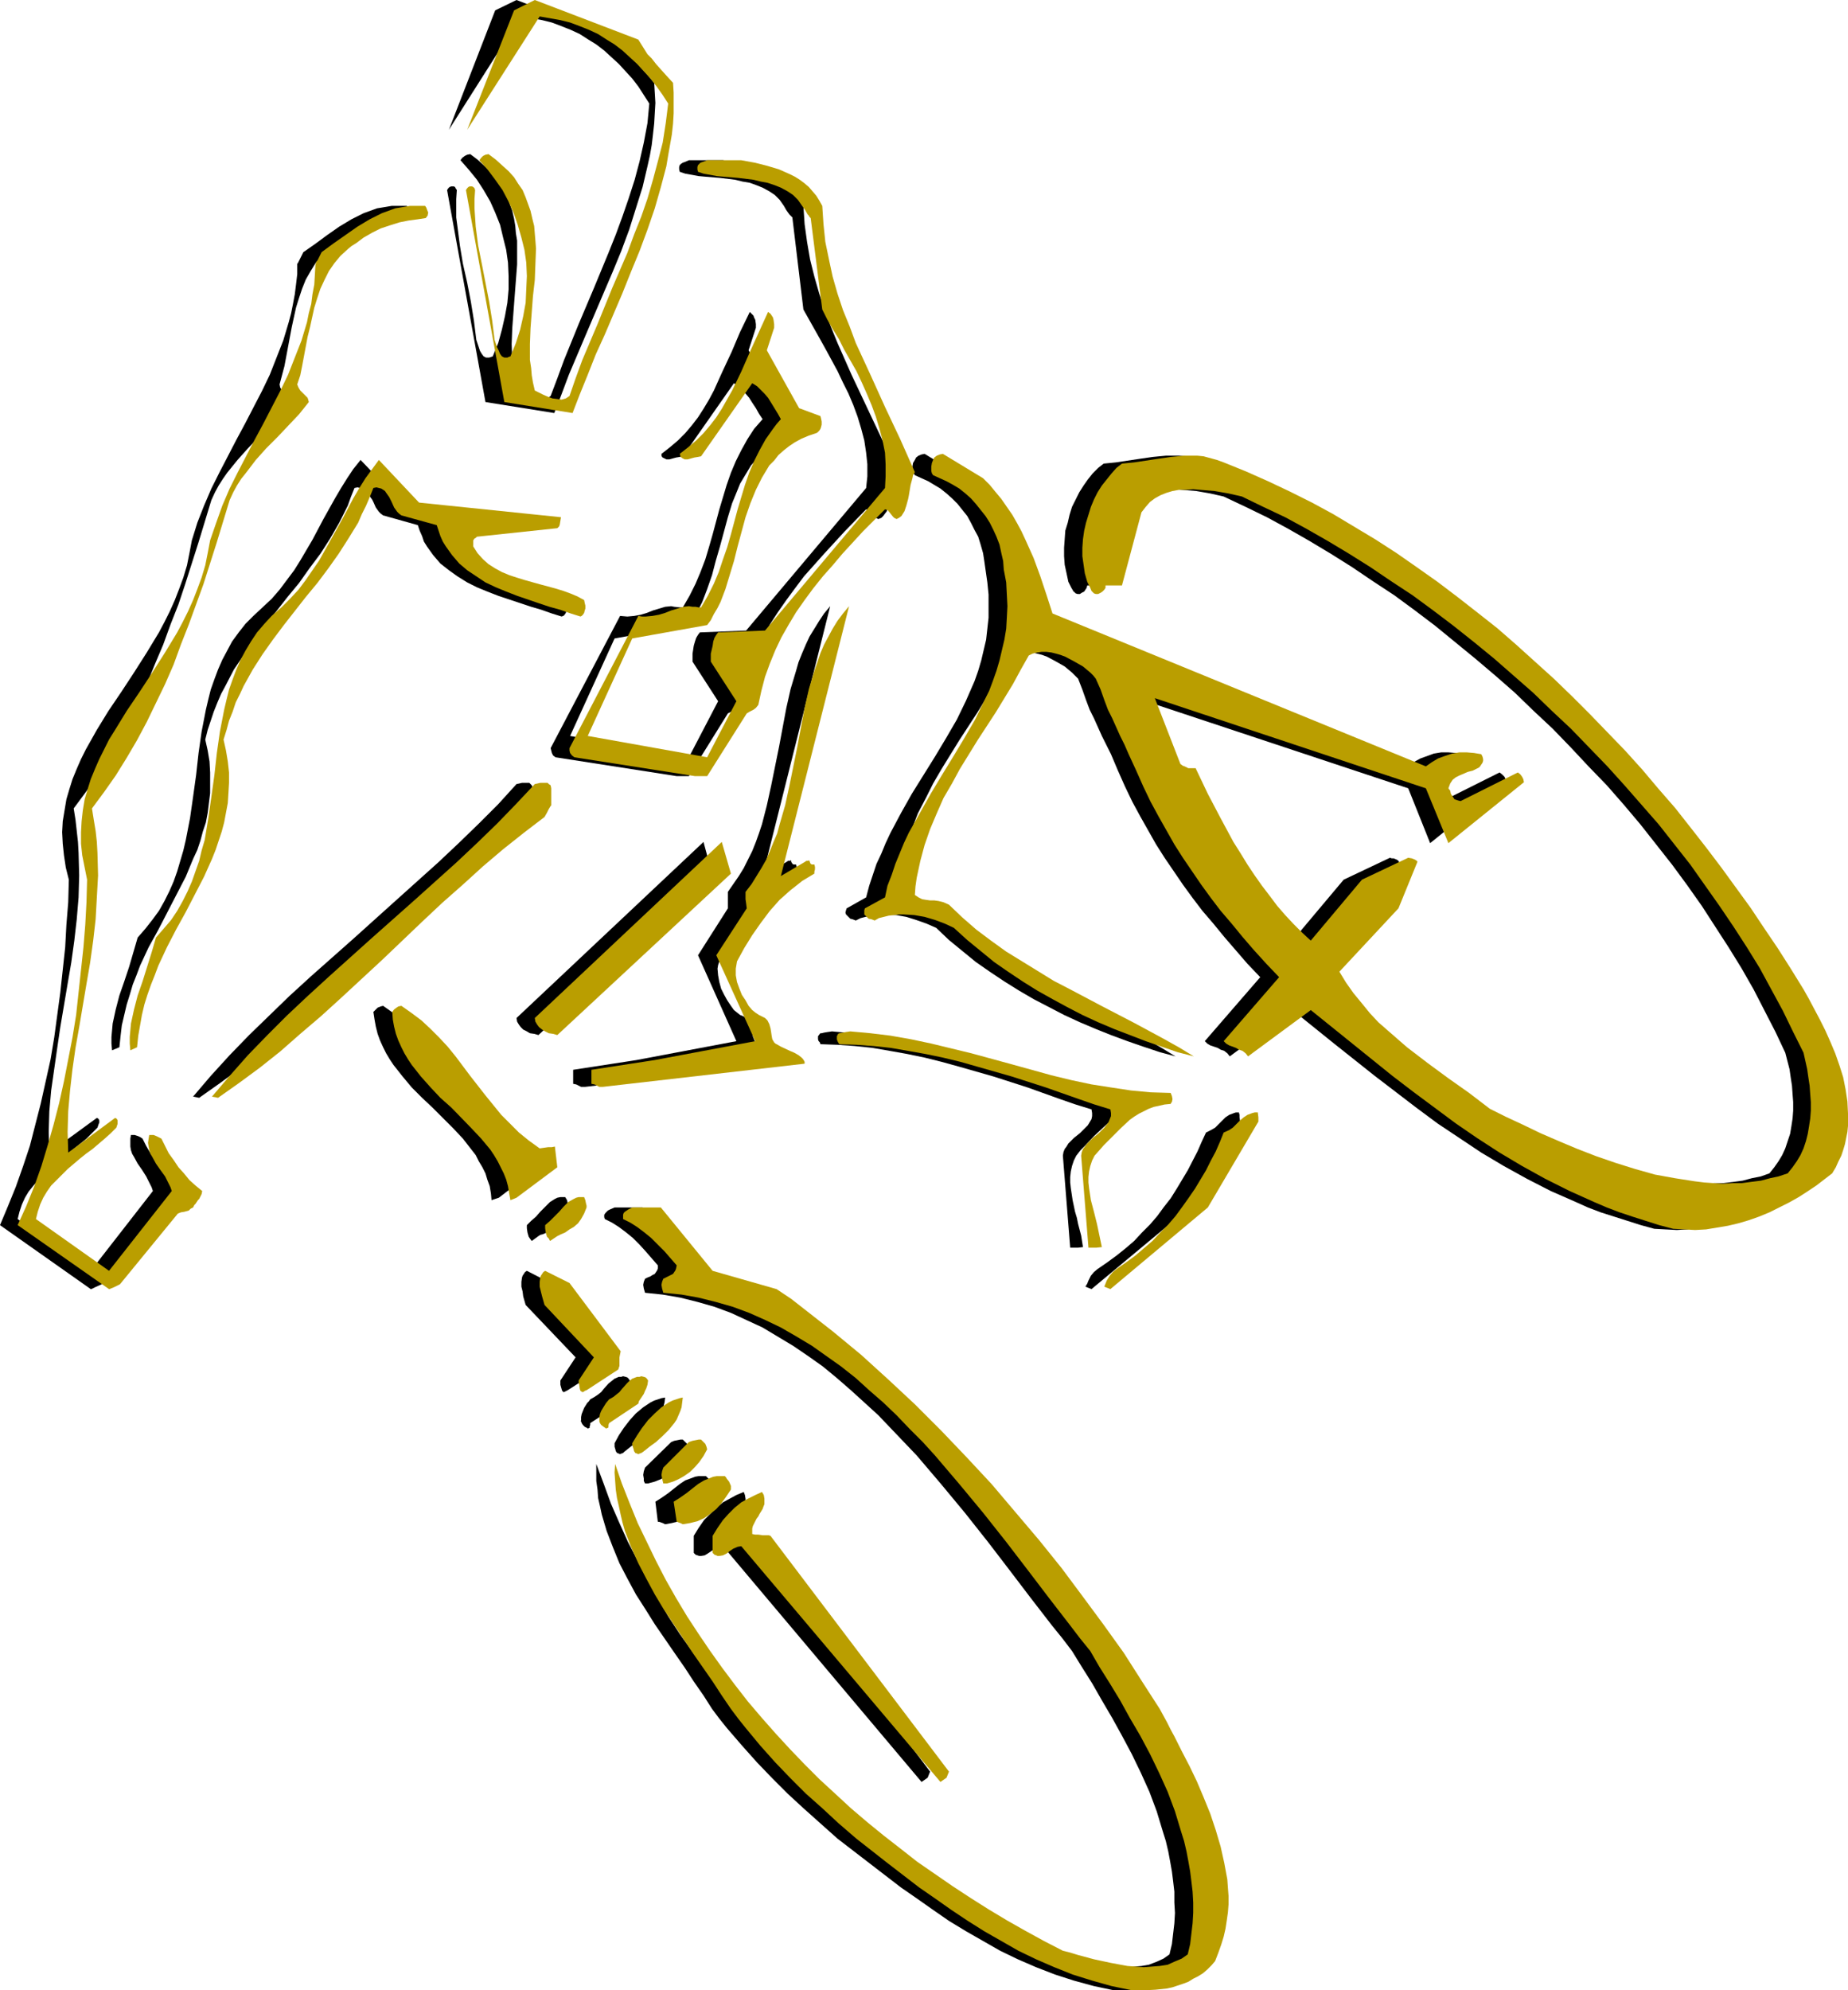 <?xml version="1.0" encoding="UTF-8" standalone="no"?>
<svg
   version="1.0"
   width="129.724mm"
   height="139.657mm"
   id="svg38"
   sodipodi:docname="Mountain Biking 23.wmf"
   xmlns:inkscape="http://www.inkscape.org/namespaces/inkscape"
   xmlns:sodipodi="http://sodipodi.sourceforge.net/DTD/sodipodi-0.dtd"
   xmlns="http://www.w3.org/2000/svg"
   xmlns:svg="http://www.w3.org/2000/svg">
  <sodipodi:namedview
     id="namedview38"
     pagecolor="#ffffff"
     bordercolor="#000000"
     borderopacity="0.25"
     inkscape:showpageshadow="2"
     inkscape:pageopacity="0.0"
     inkscape:pagecheckerboard="0"
     inkscape:deskcolor="#d1d1d1"
     inkscape:document-units="mm" />
  <defs
     id="defs1">
    <pattern
       id="WMFhbasepattern"
       patternUnits="userSpaceOnUse"
       width="6"
       height="6"
       x="0"
       y="0" />
  </defs>
  <path
     style="fill:#000000;fill-opacity:1;fill-rule:evenodd;stroke:none"
     d="m 295.566,527.838 h 3.07 l 3.07,-0.162 3.07,-0.323 1.454,-0.323 1.454,-0.485 1.293,-0.485 1.454,-0.485 1.293,-0.808 1.293,-0.646 1.293,-0.808 0.97,-0.969 1.131,-1.131 0.97,-1.131 0.97,-2.1 0.808,-2.262 0.646,-2.1 0.485,-2.1 0.323,-2.1 0.162,-2.262 0.162,-2.1 v -2.262 l -0.162,-2.1 -0.162,-2.262 -0.646,-4.362 -0.97,-4.362 -1.293,-4.362 -1.616,-4.362 -1.616,-4.362 -1.939,-4.201 -1.939,-4.039 -2.101,-4.039 -1.939,-3.878 -1.939,-3.716 -1.778,-3.554 -4.686,-7.271 -5.01,-7.594 -5.171,-7.432 -5.494,-7.432 -5.818,-7.594 -5.979,-7.432 -6.141,-7.432 -6.464,-7.432 -6.464,-7.109 -6.787,-7.109 -6.949,-6.947 -7.11,-6.624 -7.272,-6.463 -7.272,-6.14 -7.595,-5.816 -3.717,-2.908 -3.717,-2.585 -17.13,-4.847 -13.574,-16.803 h -7.434 l -1.131,0.485 -0.646,0.323 -0.323,0.323 -0.323,0.323 -0.323,0.485 v 0.646 l 0.162,0.485 1.939,0.969 1.778,1.131 1.939,1.454 1.778,1.454 1.778,1.777 1.616,1.777 3.232,3.716 v 0.808 l -0.162,0.485 -0.323,0.485 -0.323,0.485 -0.646,0.323 -0.485,0.323 -0.808,0.323 -0.646,0.323 -0.323,0.808 -0.162,0.808 0.162,0.969 0.323,1.131 4.686,0.485 4.686,0.808 4.525,1.131 4.525,1.293 4.363,1.616 4.202,1.939 4.202,1.939 4.04,2.424 4.04,2.424 4.04,2.747 3.878,2.747 3.717,3.07 3.717,3.231 3.555,3.231 3.717,3.393 3.394,3.554 3.394,3.554 3.394,3.554 6.464,7.594 6.302,7.594 6.141,7.755 5.818,7.594 5.656,7.432 2.747,3.554 2.747,3.554 2.747,3.393 2.586,3.393 2.586,4.201 2.747,4.362 2.586,4.524 2.747,4.685 2.586,4.685 2.586,4.847 2.424,5.009 2.262,5.009 1.939,5.17 1.616,5.332 0.808,2.585 0.646,2.747 0.485,2.585 0.485,2.747 0.323,2.585 0.323,2.747 v 2.908 l 0.162,2.747 -0.162,2.747 -0.323,2.747 -0.323,2.747 -0.646,2.747 -1.616,1.131 -1.778,0.808 -2.101,0.808 -1.939,0.323 -2.101,0.162 -2.101,0.162 -2.101,-0.162 -2.262,-0.162 -4.525,-0.808 -4.363,-0.969 -4.202,-1.131 -2.101,-0.646 -1.939,-0.485 -5.01,-2.585 -5.01,-2.747 -5.01,-2.747 -4.686,-2.908 -4.848,-3.07 -4.686,-3.07 -4.848,-3.231 -4.525,-3.231 -4.525,-3.554 -4.525,-3.393 -4.202,-3.554 -4.363,-3.716 -4.202,-3.878 -4.04,-3.716 -4.04,-4.039 -4.04,-4.039 -3.717,-4.039 -3.717,-4.201 -3.555,-4.362 -3.555,-4.362 -3.232,-4.524 -3.232,-4.524 -3.232,-4.524 -3.07,-4.685 -2.747,-4.847 -2.747,-4.847 -2.586,-5.009 -2.586,-5.009 -2.262,-5.009 -2.262,-5.17 -1.939,-5.332 -1.939,-5.17 v 2.262 2.262 l 0.323,2.262 0.162,2.262 0.485,2.1 0.485,2.262 1.293,4.362 1.616,4.201 1.778,4.362 2.101,4.039 2.262,4.201 2.586,4.039 2.424,3.878 5.333,7.755 2.586,3.716 2.424,3.716 2.586,3.716 2.262,3.554 1.939,2.585 1.939,2.424 4.04,4.685 4.04,4.524 4.04,4.201 4.04,4.039 4.202,3.878 4.525,4.039 4.525,4.039 8.403,6.463 8.403,6.463 4.202,2.908 4.363,3.07 4.202,2.908 4.525,2.747 4.525,2.585 4.525,2.585 4.686,2.262 4.848,2.1 5.01,1.939 5.01,1.616 5.333,1.454 z"
     id="path1" />
  <path
     style="fill:#ba9e00;fill-opacity:1;fill-rule:evenodd;stroke:none"
     d="m 300.414,527.838 h 3.07 l 3.07,-0.162 3.07,-0.323 1.454,-0.323 1.454,-0.485 1.454,-0.485 1.293,-0.485 1.293,-0.808 1.293,-0.646 1.293,-0.808 1.131,-0.969 1.131,-1.131 0.97,-1.131 0.808,-2.1 0.808,-2.262 0.646,-2.1 0.485,-2.1 0.323,-2.1 0.323,-2.262 0.162,-2.1 v -2.262 l -0.162,-2.1 -0.162,-2.262 -0.808,-4.362 -0.97,-4.362 -1.293,-4.362 -1.454,-4.362 -1.778,-4.362 -1.778,-4.201 -1.939,-4.039 -2.101,-4.039 -1.939,-3.878 -0.97,-1.777 -0.97,-1.939 -1.939,-3.554 -4.686,-7.271 -4.848,-7.594 -5.333,-7.432 -5.494,-7.432 -5.656,-7.594 -5.979,-7.432 -6.302,-7.432 -6.302,-7.432 -6.626,-7.109 -6.787,-7.109 -6.949,-6.947 -7.11,-6.624 -7.11,-6.463 -7.434,-6.14 -7.434,-5.816 -3.717,-2.908 -3.878,-2.585 -16.968,-4.847 -13.736,-16.803 h -7.595 l -0.97,0.485 -0.97,0.646 -0.323,0.323 -0.162,0.485 v 0.646 0.485 l 1.939,0.969 1.778,1.131 1.939,1.454 1.778,1.454 1.778,1.777 1.778,1.777 3.232,3.716 -0.162,0.808 -0.162,0.485 -0.323,0.485 -0.323,0.485 -1.293,0.646 -1.293,0.646 -0.323,0.808 -0.162,0.808 0.162,0.969 0.323,1.131 4.848,0.485 4.525,0.808 4.525,1.131 4.525,1.293 4.363,1.616 4.363,1.939 4.04,1.939 4.202,2.424 4.04,2.424 3.878,2.747 3.878,2.747 3.878,3.07 3.555,3.231 3.717,3.231 3.555,3.393 3.394,3.554 3.555,3.554 3.232,3.554 6.464,7.594 6.302,7.594 6.141,7.755 5.818,7.594 5.656,7.432 2.747,3.554 2.747,3.554 2.586,3.393 2.747,3.393 2.424,4.201 2.747,4.362 2.747,4.524 2.586,4.685 2.747,4.685 2.586,4.847 2.424,5.009 2.262,5.009 1.939,5.17 1.616,5.332 0.808,2.585 0.646,2.747 0.485,2.585 0.485,2.747 0.323,2.585 0.323,2.747 0.162,2.908 v 2.747 l -0.162,2.747 -0.323,2.747 -0.323,2.747 -0.646,2.747 -1.616,1.131 -1.939,0.808 -1.778,0.808 -2.101,0.323 -2.101,0.162 -2.101,0.162 -2.101,-0.162 -2.262,-0.162 -4.363,-0.808 -4.525,-0.969 -4.202,-1.131 -2.101,-0.646 -1.939,-0.485 -5.01,-2.585 -5.01,-2.747 -4.848,-2.747 -4.848,-2.908 -4.848,-3.07 -4.686,-3.07 -4.686,-3.231 -4.686,-3.231 -4.525,-3.554 -4.363,-3.393 -4.363,-3.554 -4.363,-3.716 -4.202,-3.878 -4.04,-3.716 -4.04,-4.039 -3.878,-4.039 -3.717,-4.039 -3.717,-4.201 -3.717,-4.362 -3.394,-4.362 -3.394,-4.524 -3.232,-4.524 -3.07,-4.524 -3.07,-4.685 -2.909,-4.847 -2.747,-4.847 -2.586,-5.009 -2.424,-5.009 -2.424,-5.009 -2.101,-5.17 -2.101,-5.332 -1.778,-5.17 -0.162,2.262 0.162,2.262 0.162,2.262 0.323,2.262 0.485,2.1 0.485,2.262 0.485,2.1 0.646,2.262 1.616,4.201 1.939,4.362 2.101,4.039 2.262,4.201 2.424,4.039 2.586,3.878 5.171,7.755 2.586,3.716 2.586,3.716 2.424,3.716 2.424,3.554 1.939,2.585 1.939,2.424 3.878,4.685 4.04,4.524 4.04,4.201 4.04,4.039 4.363,3.878 4.363,4.039 4.686,4.039 8.242,6.463 8.403,6.463 4.202,2.908 4.363,3.07 4.363,2.908 4.363,2.747 4.525,2.585 4.525,2.585 4.686,2.262 4.848,2.1 4.848,1.939 5.171,1.616 5.171,1.454 z"
     id="path2" />
  <path
     style="fill:#000000;fill-opacity:1;fill-rule:evenodd;stroke:none"
     d="m 246.117,471.452 0.646,-1.616 -47.187,-62.526 -0.646,-0.162 h -0.485 -1.131 l -1.131,-0.162 h -0.646 l -0.808,-0.162 v -0.808 -0.646 l 0.162,-0.646 0.323,-0.646 0.646,-1.293 0.808,-1.293 0.646,-1.293 0.323,-0.485 0.162,-0.808 v -0.646 -0.808 l -0.162,-0.969 -0.323,-0.808 -1.939,0.808 -1.778,0.969 -1.778,0.969 -1.778,1.454 -1.616,1.616 -1.616,1.616 -1.454,2.1 -1.293,2.1 v 4.524 l 0.485,0.485 0.485,0.162 0.485,0.162 h 0.485 l 0.97,-0.162 0.808,-0.485 0.97,-0.646 0.97,-0.646 1.131,-0.485 0.97,-0.162 52.682,62.526 z"
     id="path3" />
  <path
     style="fill:#ba9e00;fill-opacity:1;fill-rule:evenodd;stroke:none"
     d="m 251.126,471.452 0.646,-1.616 -47.349,-62.526 -0.485,-0.162 h -0.485 -1.131 l -1.131,-0.162 h -0.808 l -0.808,-0.162 v -0.808 -0.646 l 0.162,-0.646 0.323,-0.646 0.646,-1.293 0.485,-0.646 0.323,-0.646 0.808,-1.293 0.162,-0.485 0.323,-0.808 v -0.646 -0.808 l -0.162,-0.969 -0.485,-0.808 -1.778,0.808 -1.939,0.969 -1.778,0.969 -1.778,1.454 -1.616,1.616 -1.454,1.616 -1.454,2.1 -1.293,2.1 v 4.524 l 0.485,0.485 0.485,0.162 0.323,0.162 h 0.485 l 0.97,-0.162 0.97,-0.485 0.808,-0.646 0.97,-0.646 1.131,-0.485 0.97,-0.162 52.843,62.526 z"
     id="path4" />
  <path
     style="fill:#000000;fill-opacity:1;fill-rule:evenodd;stroke:none"
     d="m 176.467,404.24 1.778,-0.323 1.939,-0.485 1.778,-0.808 1.616,-1.131 1.454,-1.293 1.454,-1.454 1.293,-1.777 1.131,-1.939 0.162,-0.485 -0.162,-0.485 -0.323,-1.131 -0.646,-0.808 -0.323,-0.323 -0.323,-0.323 h -0.97 -0.97 l -0.97,0.162 -0.808,0.323 -1.778,0.646 -1.454,0.969 -3.07,2.424 -1.616,1.131 -1.778,1.131 0.646,5.332 h 0.323 l 0.485,0.162 0.485,0.162 z"
     id="path5" />
  <path
     style="fill:#ba9e00;fill-opacity:1;fill-rule:evenodd;stroke:none"
     d="m 181.153,404.24 1.939,-0.323 1.939,-0.485 1.778,-0.808 1.616,-1.131 1.616,-1.293 1.293,-1.454 1.293,-1.777 1.293,-1.939 v -0.485 -0.485 l -0.485,-1.131 -0.646,-0.808 -0.162,-0.323 -0.323,-0.323 h -1.131 -0.97 l -0.97,0.162 -0.808,0.323 -1.616,0.646 -1.616,0.969 -3.07,2.424 -1.616,1.131 -1.778,1.131 0.808,5.332 h 0.162 l 0.323,0.162 0.485,0.162 z"
     id="path6" />
  <path
     style="fill:#000000;fill-opacity:1;fill-rule:evenodd;stroke:none"
     d="m 171.942,393.415 1.778,-0.485 1.616,-0.646 1.454,-0.808 1.454,-1.131 1.293,-1.293 1.293,-1.293 0.97,-1.616 0.97,-1.777 -0.162,-0.646 -0.323,-0.808 -0.485,-0.485 -0.646,-0.646 h -0.646 l -0.808,0.162 -0.808,0.162 -0.808,0.323 -6.949,6.786 -0.323,0.969 -0.162,0.969 0.162,0.969 v 0.646 l 0.323,0.646 z"
     id="path7" />
  <path
     style="fill:#ba9e00;fill-opacity:1;fill-rule:evenodd;stroke:none"
     d="m 176.952,393.415 1.616,-0.485 1.454,-0.646 1.454,-0.808 1.616,-1.131 1.293,-1.293 1.131,-1.293 1.131,-1.616 0.97,-1.777 -0.162,-0.646 -0.323,-0.808 -0.485,-0.485 -0.646,-0.646 h -0.646 l -0.808,0.162 -0.808,0.162 -0.97,0.323 -6.787,6.786 -0.323,0.969 -0.162,0.969 0.162,0.969 0.162,0.646 0.162,0.646 z"
     id="path8" />
  <path
     style="fill:#000000;fill-opacity:1;fill-rule:evenodd;stroke:none"
     d="m 165.64,385.013 1.616,-1.293 1.778,-1.293 1.778,-1.616 1.778,-1.616 1.454,-1.777 0.646,-0.969 0.485,-1.131 0.485,-1.131 0.323,-0.969 0.323,-1.293 0.162,-1.293 -0.97,0.162 -0.97,0.323 -0.97,0.323 -0.97,0.485 -0.97,0.646 -0.97,0.646 -1.939,1.616 -1.616,1.777 -1.616,2.1 -1.293,1.939 -1.131,2.1 v 0.323 0.646 l 0.162,0.485 0.162,0.646 0.323,0.485 0.485,0.162 0.323,0.162 0.323,-0.162 0.485,-0.162 z"
     id="path9" />
  <path
     style="fill:#ba9e00;fill-opacity:1;fill-rule:evenodd;stroke:none"
     d="m 170.649,385.013 1.616,-1.293 1.778,-1.293 1.778,-1.616 1.616,-1.616 1.454,-1.777 0.646,-0.969 0.485,-1.131 0.485,-1.131 0.323,-0.969 0.162,-1.293 0.162,-1.293 -0.808,0.162 -0.97,0.323 -0.97,0.323 -0.97,0.485 -0.97,0.646 -0.97,0.646 -1.778,1.616 -1.778,1.777 -1.616,2.1 -1.293,1.939 -1.293,2.1 v 0.323 l 0.162,0.646 0.162,0.485 0.162,0.646 0.323,0.485 0.485,0.162 0.323,0.162 0.323,-0.162 0.485,-0.162 z"
     id="path10" />
  <path
     style="fill:#000000;fill-opacity:1;fill-rule:evenodd;stroke:none"
     d="m 156.59,377.42 7.918,-5.17 0.162,-0.646 0.323,-0.485 0.97,-1.454 0.485,-0.808 0.323,-0.646 0.162,-0.969 0.162,-1.131 -0.323,-0.485 -0.323,-0.323 -0.485,-0.162 -0.646,-0.162 -0.485,0.162 h -0.646 l -1.131,0.485 -0.808,0.646 -0.808,0.646 -1.293,1.454 -0.646,0.808 -0.808,0.646 -0.97,0.646 -1.131,0.646 -0.323,0.485 -0.485,0.485 -0.808,1.293 -0.323,0.808 -0.323,0.808 -0.162,0.808 v 0.969 h -0.162 l 0.162,0.162 0.162,0.485 0.323,0.485 0.485,0.485 0.646,0.323 0.162,0.162 0.323,-0.162 h 0.162 v -0.323 l 0.162,-0.485 z"
     id="path11" />
  <path
     style="fill:#ba9e00;fill-opacity:1;fill-rule:evenodd;stroke:none"
     d="m 161.6,377.42 7.757,-5.17 0.162,-0.646 0.323,-0.485 0.97,-1.454 0.323,-0.808 0.323,-0.646 0.323,-0.969 0.162,-1.131 -0.323,-0.485 -0.323,-0.323 -0.485,-0.162 -0.646,-0.162 -0.485,0.162 h -0.646 l -1.293,0.485 -0.808,0.646 -0.646,0.646 -1.293,1.454 -0.646,0.808 -0.808,0.646 -0.808,0.646 -1.131,0.646 -0.808,0.969 -0.808,1.293 -0.485,0.808 -0.323,0.808 -0.162,0.808 v 0.969 0 0.162 l 0.162,0.485 0.323,0.485 0.646,0.485 0.485,0.323 0.162,0.162 0.323,-0.162 h 0.162 l 0.162,-0.323 v -0.485 z"
     id="path12" />
  <path
     style="fill:#000000;fill-opacity:1;fill-rule:evenodd;stroke:none"
     d="m 150.611,368.695 8.565,-5.493 0.162,-0.485 0.162,-0.485 v -1.131 -1.131 l 0.162,-0.808 0.162,-0.808 -13.736,-18.095 -6.302,-3.231 -0.485,0.323 -0.323,0.485 -0.323,0.485 -0.162,0.485 -0.162,1.131 v 1.293 l 0.323,1.293 0.162,1.293 0.323,1.131 0.323,1.131 13.251,13.895 -4.04,6.14 v 0.485 0.646 l 0.323,1.131 0.162,0.485 0.323,0.323 h 0.162 l 0.323,-0.162 0.323,-0.162 z"
     id="path13" />
  <path
     style="fill:#ba9e00;fill-opacity:1;fill-rule:evenodd;stroke:none"
     d="m 155.621,368.695 8.403,-5.493 0.162,-0.485 0.162,-0.485 v -1.131 -1.131 l 0.162,-0.808 0.162,-0.808 -13.574,-18.095 -6.464,-3.231 -0.485,0.323 -0.323,0.485 -0.323,0.485 -0.162,0.485 -0.162,1.131 v 1.293 l 0.323,1.293 0.323,1.293 0.323,1.131 0.323,1.131 13.09,13.895 -4.04,6.14 v 0.485 l 0.162,0.646 0.162,1.131 0.162,0.485 0.485,0.323 h 0.162 l 0.323,-0.162 0.162,-0.162 z"
     id="path14" />
  <path
     style="fill:#000000;fill-opacity:1;fill-rule:evenodd;stroke:none"
     d="m 24.078,341.875 h 0.162 l 0.323,-0.162 0.646,-0.323 1.778,-0.808 15.352,-18.742 0.646,-0.323 0.97,-0.162 1.293,-0.323 0.485,-0.485 0.646,-0.323 0.323,-0.646 0.646,-0.808 0.323,-0.485 0.646,-0.969 0.323,-0.646 0.162,-0.808 -1.616,-1.454 -1.616,-1.454 -1.616,-1.777 -1.454,-1.616 -1.293,-1.939 -1.293,-1.777 -1.131,-1.939 -0.97,-1.939 -0.485,-0.323 -0.646,-0.323 -0.97,-0.323 h -0.97 l -0.162,0.969 v 1.131 0.969 l 0.162,0.969 0.323,0.969 0.485,0.808 0.97,1.777 1.131,1.616 1.131,1.777 0.97,1.939 0.485,0.969 0.323,0.969 -16.483,21.165 -19.392,-13.733 0.485,-1.939 0.646,-1.939 0.808,-1.777 0.97,-1.616 1.293,-1.616 1.293,-1.454 1.454,-1.454 1.454,-1.454 3.232,-2.747 3.232,-2.585 3.394,-2.747 1.454,-1.454 1.454,-1.454 0.323,-0.969 0.162,-0.323 v -0.323 -0.323 l -0.162,-0.323 -0.162,-0.162 -0.323,-0.162 -12.605,9.209 -0.162,-5.493 0.162,-5.493 0.485,-5.493 0.808,-5.655 0.808,-5.655 0.808,-5.493 1.939,-11.471 0.97,-5.655 0.808,-5.816 0.646,-5.655 0.485,-5.816 0.162,-5.816 -0.162,-5.978 -0.162,-2.908 -0.323,-2.908 -0.323,-2.908 -0.485,-3.07 3.232,-4.362 3.07,-4.362 2.909,-4.685 2.747,-4.685 2.586,-4.847 2.424,-5.009 2.424,-5.009 2.101,-5.17 2.262,-5.332 1.939,-5.332 2.101,-5.332 1.778,-5.332 3.555,-11.148 3.394,-11.148 0.97,-2.1 0.97,-1.777 1.131,-1.777 1.131,-1.616 2.747,-3.393 2.747,-3.07 2.909,-3.07 2.909,-2.908 2.747,-3.07 2.747,-3.231 -0.162,-0.646 -0.323,-0.485 -0.323,-0.485 -0.485,-0.485 -0.485,-0.485 -0.485,-0.485 -0.485,-0.808 -0.162,-0.808 0.646,-2.423 0.646,-2.424 0.97,-5.17 0.485,-2.585 0.485,-2.585 1.131,-5.17 0.808,-2.585 0.808,-2.424 0.97,-2.424 1.293,-2.262 1.293,-2.1 1.778,-1.939 1.778,-1.777 2.262,-1.616 2.101,-1.454 2.101,-1.293 2.424,-1.131 2.424,-0.808 2.424,-0.808 2.424,-0.485 2.424,-0.323 2.262,-0.323 0.485,-0.646 v -0.808 l -0.162,-0.808 -0.485,-0.969 h -2.101 -1.939 l -1.939,0.323 -1.939,0.323 -1.778,0.646 -1.778,0.646 -1.616,0.808 -1.616,0.808 -3.232,1.939 -3.232,2.262 -3.07,2.262 -3.232,2.262 -0.646,1.293 -0.485,0.969 -0.162,0.323 -0.162,0.323 -0.162,0.162 v 0 2.747 l -0.323,2.747 -0.323,2.585 -0.485,2.585 -0.485,2.424 -0.646,2.424 -1.454,4.847 -1.778,4.524 -1.778,4.524 -2.101,4.362 -2.262,4.362 -2.262,4.362 -2.262,4.201 -4.525,8.725 -2.101,4.201 -1.939,4.524 -1.778,4.524 -1.454,4.685 -0.646,3.393 -0.646,3.231 -0.97,3.231 -1.131,3.07 -1.131,2.908 -1.293,2.908 -1.454,2.908 -1.454,2.747 -3.232,5.332 -3.394,5.332 -3.394,5.17 -3.394,5.009 -3.07,5.009 -1.454,2.585 -1.454,2.585 -1.293,2.585 -1.131,2.585 -1.131,2.747 -0.808,2.585 -0.808,2.747 -0.485,2.908 -0.485,2.908 -0.162,2.908 0.162,3.07 0.323,3.07 0.485,3.231 0.808,3.231 -0.162,5.978 -0.485,5.978 -0.323,5.978 -0.646,5.978 -0.646,5.978 -0.808,5.978 -0.808,5.978 -0.97,5.816 -1.293,5.816 -1.293,5.816 -1.454,5.655 -1.454,5.655 -1.778,5.332 -1.939,5.493 -2.101,5.17 L 0,324.911 Z"
     id="path15" />
  <path
     style="fill:#ba9e00;fill-opacity:1;fill-rule:evenodd;stroke:none"
     d="m 28.926,341.875 h 0.162 l 0.323,-0.162 0.808,-0.323 1.616,-0.808 15.352,-18.742 0.808,-0.323 0.97,-0.162 1.131,-0.323 0.485,-0.485 0.646,-0.323 0.323,-0.646 0.323,-0.323 0.646,-0.969 0.323,-0.323 0.323,-0.646 0.323,-0.646 0.162,-0.808 -1.778,-1.454 -1.616,-1.454 -1.454,-1.777 -1.454,-1.616 -1.293,-1.939 -1.293,-1.777 -0.97,-1.939 -0.97,-1.939 -0.646,-0.323 -0.646,-0.323 -0.808,-0.323 h -1.131 l -0.162,0.969 -0.162,1.131 0.162,0.969 0.162,0.969 0.323,0.969 0.485,0.808 0.97,1.777 1.131,1.616 1.293,1.777 0.97,1.939 0.485,0.969 0.323,0.969 -16.645,21.165 -19.392,-13.733 0.485,-1.939 0.646,-1.939 0.808,-1.777 0.97,-1.616 1.131,-1.616 1.454,-1.454 1.454,-1.454 1.454,-1.454 3.232,-2.747 1.616,-1.293 1.778,-1.293 3.232,-2.747 1.616,-1.454 1.454,-1.454 0.323,-0.969 v -0.646 -0.323 l -0.162,-0.323 -0.162,-0.162 -0.323,-0.162 -12.443,9.209 -0.162,-5.493 0.162,-5.493 0.485,-5.493 0.646,-5.655 0.808,-5.655 0.97,-5.493 1.939,-11.471 0.97,-5.655 0.808,-5.816 0.646,-5.655 0.323,-5.816 0.323,-5.816 -0.162,-5.978 -0.162,-2.908 -0.323,-2.908 -0.485,-2.908 -0.485,-3.07 3.232,-4.362 3.07,-4.362 2.909,-4.685 2.747,-4.685 2.586,-4.847 2.424,-5.009 2.424,-5.009 2.262,-5.17 1.939,-5.332 2.101,-5.332 1.939,-5.332 1.939,-5.332 3.555,-11.148 3.394,-11.148 0.97,-2.1 0.97,-1.777 1.131,-1.777 1.293,-1.616 2.586,-3.393 2.747,-3.07 3.07,-3.07 2.747,-2.908 2.909,-3.07 2.586,-3.231 -0.162,-0.646 -0.162,-0.485 -0.485,-0.485 -0.485,-0.485 -0.485,-0.485 -0.485,-0.485 -0.485,-0.808 -0.323,-0.808 0.808,-2.423 0.485,-2.424 0.97,-5.17 0.485,-2.585 0.646,-2.585 1.131,-5.17 0.808,-2.585 0.808,-2.424 1.131,-2.424 1.131,-2.262 1.454,-2.1 1.616,-1.939 1.939,-1.777 0.97,-0.808 1.293,-0.808 1.939,-1.454 2.262,-1.293 2.262,-1.131 2.424,-0.808 2.586,-0.808 2.424,-0.485 2.424,-0.323 2.101,-0.323 0.485,-0.646 0.162,-0.808 -0.323,-0.808 -0.162,-0.485 -0.323,-0.485 h -2.101 -1.939 l -1.939,0.323 -1.939,0.323 -1.778,0.646 -1.778,0.646 -1.616,0.808 -1.616,0.808 -3.232,1.939 -3.232,2.262 -3.232,2.262 -3.07,2.262 -0.646,1.293 -0.485,0.969 -0.323,0.323 v 0.323 l -0.162,0.162 v 0 l -0.162,2.747 -0.162,2.747 -0.485,2.585 -0.323,2.585 -0.646,2.424 -0.485,2.424 -1.454,4.847 -1.778,4.524 -1.778,4.524 -2.101,4.362 -2.262,4.362 -2.262,4.362 -2.262,4.201 -4.525,8.725 -2.101,4.201 -1.939,4.524 -1.616,4.524 -1.616,4.685 -0.646,3.393 -0.646,3.231 -0.97,3.231 -1.131,3.07 -1.131,2.908 -1.293,2.908 -1.454,2.908 -1.454,2.747 -3.232,5.332 -3.394,5.332 -3.394,5.17 -3.394,5.009 -3.07,5.009 -1.616,2.585 -1.293,2.585 -1.293,2.585 -1.131,2.585 -1.131,2.747 -0.808,2.585 -0.808,2.747 -0.485,2.908 -0.323,2.908 -0.162,2.908 v 3.07 l 0.323,3.07 0.646,3.231 0.646,3.231 -0.162,5.978 -0.323,5.978 -0.485,5.978 -0.646,5.978 -0.646,5.978 -0.646,5.978 -0.97,5.978 -1.131,5.816 -1.131,5.816 -1.293,5.816 -1.454,5.655 -1.616,5.655 -1.616,5.332 -1.939,5.493 -2.101,5.17 -2.262,5.009 z"
     id="path16" />
  <path
     style="fill:#000000;fill-opacity:1;fill-rule:evenodd;stroke:none"
     d="m 289.587,341.875 26.018,-21.65 13.413,-22.781 -0.162,-1.131 v -0.646 l -0.162,-0.646 h -0.808 l -0.485,0.162 -1.293,0.485 -0.97,0.646 -0.808,0.808 -1.939,1.939 -1.131,0.646 -1.293,0.646 -1.131,2.424 -1.131,2.585 -2.586,5.009 -1.454,2.424 -1.454,2.424 -1.616,2.585 -1.778,2.262 -1.778,2.424 -1.939,2.262 -2.101,2.1 -2.101,2.262 -2.262,1.939 -2.424,1.939 -2.424,1.777 -2.586,1.777 -0.97,0.808 -0.808,0.969 -0.646,1.293 -0.323,0.808 -0.485,0.808 z"
     id="path17" />
  <path
     style="fill:#ba9e00;fill-opacity:1;fill-rule:evenodd;stroke:none"
     d="m 294.596,341.875 25.856,-21.65 13.413,-22.781 v -1.131 l -0.162,-1.293 h -0.808 l -0.646,0.162 -1.293,0.485 -0.97,0.646 -0.97,0.808 -1.939,1.939 -0.97,0.646 -1.454,0.646 -0.97,2.424 -1.131,2.585 -1.293,2.424 -1.293,2.585 -1.454,2.424 -1.454,2.424 -1.778,2.585 -1.616,2.262 -1.778,2.424 -1.939,2.262 -2.101,2.1 -2.101,2.262 -2.262,1.939 -2.262,1.939 -2.424,1.777 -2.586,1.777 -0.97,0.808 -0.808,0.969 -0.808,1.293 -0.323,0.808 -0.323,0.808 z"
     id="path18" />
  <path
     style="fill:#000000;fill-opacity:1;fill-rule:evenodd;stroke:none"
     d="m 284.9,330.889 h 1.131 l 1.293,-0.162 -0.485,-3.07 -0.808,-3.07 -0.323,-1.616 -0.485,-1.616 -0.646,-3.07 -0.485,-3.231 -0.162,-1.454 v -1.454 l 0.162,-1.454 0.323,-1.454 0.485,-1.454 0.646,-1.293 1.131,-1.454 1.293,-1.293 2.262,-2.424 2.424,-2.262 2.262,-2.1 1.131,-0.808 1.293,-0.808 1.131,-0.646 1.293,-0.646 1.454,-0.485 1.293,-0.323 1.454,-0.323 1.616,-0.162 0.162,-0.323 0.162,-0.162 0.162,-0.808 -0.162,-0.808 -0.323,-0.808 -5.171,-0.162 -5.333,-0.485 -5.171,-0.808 -5.333,-0.808 -5.171,-1.131 -5.333,-1.293 -10.666,-2.908 -10.504,-2.908 -5.333,-1.293 -5.494,-1.293 -5.333,-1.131 -5.333,-0.969 -5.333,-0.646 -5.333,-0.485 -1.131,0.162 -0.97,0.162 -0.646,0.162 h -0.162 -0.162 l -0.162,0.162 -0.485,0.646 v 0.808 l 0.162,0.485 0.323,0.323 0.162,0.485 4.525,0.162 4.525,0.323 4.686,0.485 4.686,0.808 4.525,0.808 4.686,0.969 4.525,1.131 4.686,1.293 9.05,2.585 9.05,2.908 8.565,3.07 4.202,1.454 4.202,1.293 0.162,0.969 v 0.808 l -0.162,0.808 -0.485,0.808 -0.485,0.808 -0.646,0.646 -1.454,1.454 -1.616,1.293 -1.454,1.454 -0.485,0.808 -0.485,0.646 -0.323,0.808 -0.162,0.969 1.939,24.397 z"
     id="path19" />
  <path
     style="fill:#ba9e00;fill-opacity:1;fill-rule:evenodd;stroke:none"
     d="m 289.748,330.889 h 1.131 l 1.454,-0.162 -0.646,-3.07 -0.646,-3.07 -0.808,-3.231 -0.808,-3.07 -0.485,-3.231 -0.162,-1.454 v -1.454 l 0.162,-1.454 0.323,-1.454 0.485,-1.454 0.646,-1.293 1.293,-1.454 1.131,-1.293 2.424,-2.424 2.262,-2.262 2.262,-2.1 1.131,-0.808 1.293,-0.808 1.293,-0.646 1.293,-0.646 1.293,-0.485 1.454,-0.323 1.454,-0.323 1.616,-0.162 0.162,-0.323 0.162,-0.162 0.162,-0.808 -0.162,-0.808 -0.323,-0.808 -5.333,-0.162 -5.171,-0.485 -5.333,-0.808 -5.171,-0.808 -5.333,-1.131 -5.333,-1.293 -10.504,-2.908 -10.666,-2.908 -5.333,-1.293 -5.333,-1.293 -5.333,-1.131 -5.494,-0.969 -5.333,-0.646 -5.333,-0.485 -1.131,0.162 -0.808,0.162 -0.808,0.162 h -0.162 v 0 l -0.323,0.162 -0.323,0.646 v 0.808 l 0.162,0.485 0.162,0.323 0.323,0.485 4.525,0.162 4.525,0.323 4.525,0.485 4.686,0.808 4.525,0.808 4.686,0.969 4.686,1.131 4.525,1.293 9.05,2.585 9.05,2.908 8.726,3.07 4.202,1.454 4.202,1.293 0.162,0.969 v 0.808 l -0.323,0.808 -0.323,0.808 -0.646,0.808 -0.485,0.646 -1.454,1.454 -1.616,1.293 -1.454,1.454 -0.646,0.808 -0.485,0.646 -0.323,0.808 -0.162,0.969 1.939,24.397 z"
     id="path20" />
  <path
     style="fill:#000000;fill-opacity:1;fill-rule:evenodd;stroke:none"
     d="m 142.854,327.819 0.485,-0.323 0.646,-0.162 1.131,-0.485 1.131,-0.808 1.131,-0.646 0.97,-0.969 0.97,-1.131 0.808,-1.454 0.323,-0.808 0.162,-0.808 v -0.485 -0.646 l -0.162,-0.808 -0.485,-0.808 h -0.646 -0.646 l -0.808,0.162 -0.646,0.323 -1.293,0.808 -1.293,1.293 -1.293,1.293 -1.131,1.293 -1.293,1.131 -1.131,1.131 v 0.808 l 0.162,1.131 0.323,1.131 0.323,0.485 0.485,0.646 z"
     id="path21" />
  <path
     style="fill:#ba9e00;fill-opacity:1;fill-rule:evenodd;stroke:none"
     d="m 147.864,327.819 0.97,-0.485 1.131,-0.485 1.131,-0.808 1.131,-0.646 1.131,-0.969 0.808,-1.131 0.808,-1.454 0.323,-0.808 0.323,-0.808 v -0.485 l -0.162,-0.646 -0.162,-0.808 -0.323,-0.808 h -0.808 -0.646 l -0.646,0.162 -0.646,0.323 -1.454,0.808 -1.293,1.293 -1.131,1.293 -1.293,1.293 -1.131,1.131 -1.293,1.131 v 0.808 l 0.162,1.131 0.323,1.131 0.485,0.485 0.323,0.646 z"
     id="path22" />
  <path
     style="fill:#000000;fill-opacity:1;fill-rule:evenodd;stroke:none"
     d="m 438.905,325.88 2.909,0.162 3.07,0.162 2.747,-0.162 2.909,-0.485 2.909,-0.485 2.909,-0.646 2.747,-0.808 2.747,-0.969 2.747,-1.131 2.586,-1.293 2.747,-1.293 4.848,-2.908 2.262,-1.616 2.262,-1.616 2.101,-1.616 0.808,-1.616 0.808,-1.454 0.646,-1.616 0.646,-1.454 0.323,-1.616 0.323,-1.616 0.485,-3.231 v -3.231 l -0.162,-3.231 -0.485,-3.231 -0.646,-3.231 -0.97,-3.07 -1.131,-3.231 -1.131,-3.07 -1.454,-2.908 -1.454,-2.908 -1.454,-2.747 -1.454,-2.747 -1.454,-2.585 -3.394,-5.493 -3.394,-5.332 -3.555,-5.493 -3.717,-5.332 -3.878,-5.332 -3.878,-5.332 -4.04,-5.332 -4.04,-5.17 -4.202,-5.332 -4.363,-5.009 -4.363,-5.17 -4.525,-5.009 -4.686,-4.847 -4.686,-4.847 -4.686,-4.685 -5.01,-4.685 -4.848,-4.524 -5.01,-4.524 -5.171,-4.362 -5.171,-4.201 -5.171,-4.039 -5.333,-4.039 -5.494,-3.878 -5.333,-3.716 -5.656,-3.554 -5.494,-3.393 -5.656,-3.393 -5.656,-3.07 -5.818,-2.908 -5.818,-2.747 -5.818,-2.585 -5.818,-2.424 -1.778,-0.646 -1.778,-0.485 -1.778,-0.485 -1.778,-0.162 h -1.778 -1.778 l -3.394,0.323 -3.394,0.485 -3.232,0.485 -3.232,0.485 -3.232,0.323 -1.454,1.131 -1.454,1.454 -1.293,1.616 -1.131,1.616 -1.131,1.777 -0.97,1.939 -0.97,1.939 -0.646,2.1 -0.485,2.1 -0.646,2.1 -0.162,2.262 -0.162,2.262 v 2.262 l 0.162,2.262 0.485,2.262 0.485,2.262 0.808,1.616 0.485,0.808 v 0.162 h 0.162 l 0.485,0.485 0.485,0.162 h 0.646 l 0.485,-0.323 0.646,-0.323 0.323,-0.485 0.323,-0.485 0.162,-0.646 h 0.97 1.131 2.262 l 5.171,-19.388 0.97,-1.454 1.293,-1.293 1.293,-0.969 1.454,-0.808 1.616,-0.646 1.616,-0.485 1.778,-0.323 h 1.778 l 1.939,-0.162 1.778,0.162 3.878,0.323 3.717,0.646 3.555,0.808 5.818,2.747 5.656,2.747 5.656,3.07 5.656,3.231 5.656,3.393 5.656,3.554 5.494,3.716 5.656,3.716 5.494,4.039 5.333,4.039 5.333,4.362 5.333,4.362 5.333,4.524 5.171,4.524 5.01,4.847 5.01,4.685 4.848,5.009 4.686,5.009 4.848,5.009 4.525,5.17 4.363,5.17 4.202,5.332 4.202,5.332 4.04,5.493 3.878,5.493 3.555,5.493 3.555,5.493 3.394,5.493 3.232,5.655 2.909,5.655 2.909,5.655 2.586,5.493 1.131,4.362 0.323,2.262 0.323,2.1 0.162,2.262 0.162,2.1 v 2.262 l -0.162,2.1 -0.323,2.1 -0.323,1.939 -0.646,1.939 -0.646,1.939 -0.808,1.777 -0.97,1.616 -1.131,1.616 -1.293,1.616 -2.262,0.808 -2.424,0.485 -2.424,0.646 -2.424,0.323 -2.586,0.323 h -2.424 l -2.586,0.162 -2.424,-0.162 -2.586,-0.162 -2.747,-0.323 -5.171,-0.808 -5.171,-0.969 -5.171,-1.454 -5.333,-1.616 -5.01,-1.777 -5.171,-1.939 -4.848,-2.1 -4.848,-2.1 -4.686,-2.262 -4.525,-2.1 -4.202,-2.1 -5.494,-4.201 -5.656,-3.878 -5.494,-4.039 -5.333,-4.201 -5.171,-4.362 -2.262,-2.262 -2.424,-2.424 -2.262,-2.585 -2.101,-2.747 -1.778,-2.747 -1.778,-2.908 15.675,-16.803 4.848,-12.279 -0.162,-0.323 -0.485,-0.323 -0.808,-0.323 h -0.485 l -0.485,-0.162 -12.282,5.816 -13.574,16.157 -2.262,-2.1 -2.262,-2.262 -2.262,-2.424 -1.939,-2.424 -2.101,-2.585 -2.101,-2.747 -1.939,-2.747 -1.939,-2.908 -1.939,-2.908 -1.778,-3.07 -3.555,-6.301 -3.232,-6.463 -3.232,-6.786 h -0.97 -0.97 l -1.131,-0.485 -0.485,-0.162 -0.485,-0.485 -6.787,-17.449 72.074,23.912 5.818,14.541 20.038,-16.157 v -0.808 l -0.323,-0.646 -0.646,-0.646 -0.646,-0.485 -15.19,7.594 -0.808,-0.162 -0.485,-0.162 -0.323,-0.162 -0.323,-0.485 -0.323,-0.485 -0.323,-0.485 -0.323,-0.808 -0.323,-0.646 0.162,-0.646 0.162,-0.646 0.646,-0.969 0.97,-0.646 0.97,-0.485 0.97,-0.485 1.293,-0.485 1.293,-0.323 1.293,-0.646 0.162,-0.162 0.323,-0.323 0.646,-0.969 0.162,-0.485 0.162,-0.485 -0.162,-0.646 -0.323,-0.646 -1.939,-0.323 -1.939,-0.162 h -1.939 l -1.939,0.323 -1.778,0.646 -1.778,0.646 -1.778,0.969 -1.454,1.131 -99.222,-40.553 -1.616,-5.009 -1.616,-4.847 -1.778,-4.847 -2.101,-4.685 -1.131,-2.424 -1.131,-2.1 -1.293,-2.262 -1.293,-2.1 -1.616,-2.1 -1.454,-1.939 -1.616,-1.777 -1.778,-1.777 -10.666,-6.463 -0.808,0.162 -0.808,0.323 -0.646,0.485 -0.162,0.323 -0.162,0.323 -0.485,0.808 -0.162,0.969 v 0.646 l 0.162,0.485 0.162,0.646 0.323,0.485 1.778,0.808 1.778,0.808 1.616,0.969 1.616,0.969 1.616,1.293 1.454,1.293 1.454,1.454 1.293,1.616 1.293,1.616 0.97,1.777 0.97,1.939 0.97,1.777 0.646,2.1 0.646,2.262 0.323,2.1 0.323,2.262 0.485,3.393 0.323,3.231 v 3.07 3.07 l -0.323,2.908 -0.323,2.908 -0.646,2.747 -0.646,2.747 -0.808,2.747 -0.97,2.747 -1.131,2.585 -1.131,2.585 -2.424,5.009 -2.909,5.009 -2.909,4.847 -6.141,9.856 -2.909,5.17 -2.747,5.17 -1.293,2.747 -1.131,2.747 -1.293,2.747 -0.97,2.908 -0.97,2.908 -0.808,3.07 -5.171,2.908 -0.162,0.485 -0.162,0.646 0.162,0.485 0.323,0.323 0.323,0.323 0.485,0.485 0.646,0.162 0.808,0.323 1.293,-0.646 1.293,-0.323 1.293,-0.323 1.293,-0.162 1.293,-0.162 h 1.454 l 2.747,0.162 2.747,0.485 2.586,0.808 2.747,0.969 2.586,1.131 3.394,3.231 3.555,2.908 3.555,2.908 3.717,2.585 3.878,2.585 3.878,2.424 3.878,2.262 4.04,2.1 4.04,2.1 4.202,1.939 4.202,1.777 4.04,1.616 4.363,1.616 4.202,1.454 4.363,1.454 4.202,1.131 -3.717,-2.262 -3.878,-2.262 -4.04,-2.1 -4.202,-2.262 -8.403,-4.362 -8.726,-4.524 -4.202,-2.262 -4.363,-2.585 -4.04,-2.585 -4.202,-2.585 -4.04,-2.908 -3.878,-2.908 -3.717,-3.231 -3.717,-3.393 -1.293,-0.646 -1.293,-0.323 -1.293,-0.162 h -1.131 l -0.97,-0.162 -0.97,-0.162 -0.97,-0.485 -1.131,-0.646 0.323,-2.262 0.323,-2.262 0.323,-2.262 0.485,-2.262 1.293,-4.201 1.454,-4.201 1.616,-4.201 2.101,-4.039 1.939,-3.878 2.262,-3.878 4.686,-7.594 4.848,-7.432 2.262,-3.716 2.262,-3.716 2.101,-3.878 1.939,-3.716 1.131,-0.485 1.131,-0.323 1.293,-0.162 h 1.131 l 1.293,0.162 1.293,0.323 1.293,0.323 1.293,0.485 2.424,1.293 2.262,1.293 1.939,1.616 0.808,0.808 0.808,0.808 1.131,2.908 0.97,2.747 0.97,2.585 1.131,2.262 2.101,4.685 1.131,2.262 1.293,2.585 1.778,4.201 1.939,4.362 1.939,4.039 2.101,3.878 2.101,3.716 2.101,3.716 2.262,3.554 2.424,3.554 2.424,3.554 2.586,3.554 2.586,3.393 2.909,3.393 2.909,3.554 3.07,3.554 3.07,3.554 3.394,3.554 -14.706,16.965 0.646,0.646 0.808,0.485 1.939,0.646 0.808,0.485 0.97,0.323 0.808,0.646 0.646,0.808 16.645,-12.279 10.827,8.725 10.989,8.725 5.494,4.201 5.494,4.201 5.656,4.201 5.818,3.878 5.818,3.878 5.979,3.554 6.141,3.393 6.302,3.231 6.626,2.908 3.232,1.454 3.394,1.293 3.555,1.131 3.555,1.131 3.555,1.131 z"
     id="path23" />
  <path
     style="fill:#ba9e00;fill-opacity:1;fill-rule:evenodd;stroke:none"
     d="m 443.915,325.88 2.909,0.162 2.909,0.162 2.909,-0.162 2.909,-0.485 2.909,-0.485 2.747,-0.646 2.747,-0.808 2.747,-0.969 2.747,-1.131 2.586,-1.293 2.586,-1.293 2.586,-1.454 2.262,-1.454 2.424,-1.616 2.101,-1.616 2.101,-1.616 0.97,-1.616 0.646,-1.454 0.808,-1.616 0.485,-1.454 0.485,-1.616 0.323,-1.616 0.323,-1.616 0.162,-1.616 v -3.231 l -0.162,-3.231 -0.485,-3.231 -0.646,-3.231 -0.97,-3.07 -1.131,-3.231 -1.293,-3.07 -1.293,-2.908 -1.454,-2.908 -1.454,-2.747 -1.454,-2.747 -1.454,-2.585 -3.394,-5.493 -3.394,-5.332 -3.717,-5.493 -3.555,-5.332 -3.878,-5.332 -3.878,-5.332 -4.04,-5.332 -4.04,-5.17 -4.202,-5.332 -4.363,-5.009 -4.363,-5.17 -4.525,-5.009 -4.686,-4.847 -4.686,-4.847 -4.686,-4.685 -4.848,-4.685 -5.01,-4.524 -5.01,-4.524 -5.01,-4.362 -5.333,-4.201 -5.171,-4.039 -5.333,-4.039 -5.494,-3.878 -5.333,-3.716 -5.494,-3.554 -5.656,-3.393 -5.656,-3.393 -5.656,-3.07 -5.818,-2.908 -5.818,-2.747 -5.818,-2.585 -5.979,-2.424 -1.778,-0.646 -1.778,-0.485 -1.778,-0.485 -1.616,-0.162 h -1.778 -1.778 l -3.394,0.323 -3.394,0.485 -3.232,0.485 -3.232,0.485 -3.232,0.323 -1.454,1.131 -1.293,1.454 -1.293,1.616 -1.293,1.616 -1.131,1.777 -0.97,1.939 -0.808,1.939 -0.646,2.1 -0.646,2.1 -0.485,2.1 -0.323,2.262 -0.162,2.262 v 2.262 l 0.323,2.262 0.323,2.262 0.646,2.262 0.808,1.616 0.323,0.808 0.162,0.162 v 0 l 0.485,0.485 0.485,0.162 h 0.646 l 0.646,-0.323 0.485,-0.323 0.485,-0.485 0.323,-0.485 v -0.646 h 0.97 1.131 2.262 l 5.171,-19.388 1.131,-1.454 1.131,-1.293 1.293,-0.969 1.454,-0.808 1.616,-0.646 1.616,-0.485 1.778,-0.323 h 1.778 l 1.939,-0.162 1.778,0.162 3.878,0.323 3.717,0.646 3.555,0.808 5.656,2.747 5.818,2.747 5.656,3.07 5.656,3.231 5.656,3.393 5.656,3.554 5.494,3.716 5.656,3.716 5.494,4.039 5.333,4.039 5.494,4.362 5.333,4.362 5.171,4.524 5.171,4.524 5.01,4.847 5.01,4.685 4.848,5.009 4.848,5.009 4.525,5.009 4.525,5.17 4.525,5.17 4.202,5.332 4.202,5.332 3.878,5.493 3.878,5.493 3.717,5.493 3.555,5.493 3.394,5.493 3.07,5.655 3.07,5.655 2.747,5.655 2.747,5.493 0.97,4.362 0.323,2.262 0.323,2.1 0.162,2.262 0.162,2.1 v 2.262 l -0.162,2.1 -0.323,2.1 -0.323,1.939 -0.485,1.939 -0.646,1.939 -0.808,1.777 -0.97,1.616 -1.131,1.616 -1.293,1.616 -2.424,0.808 -2.262,0.485 -2.424,0.646 -2.586,0.323 -2.424,0.323 h -2.424 l -2.586,0.162 -2.586,-0.162 -2.424,-0.162 -2.586,-0.323 -5.171,-0.808 -5.333,-0.969 -5.171,-1.454 -5.171,-1.616 -5.171,-1.777 -5.01,-1.939 -5.01,-2.1 -4.848,-2.1 -4.686,-2.262 -4.525,-2.1 -4.202,-2.1 -5.494,-4.201 -5.494,-3.878 -5.494,-4.039 -5.494,-4.201 -5.01,-4.362 -2.586,-2.262 -2.262,-2.424 -2.101,-2.585 -2.262,-2.747 -1.939,-2.747 -1.778,-2.908 15.675,-16.803 5.01,-12.279 v -0.162 l -0.162,-0.162 -0.485,-0.323 -0.808,-0.323 -0.97,-0.162 -12.282,5.816 -13.574,16.157 -2.262,-2.1 -2.262,-2.262 -2.262,-2.424 -2.101,-2.424 -1.939,-2.585 -2.101,-2.747 -1.939,-2.747 -1.939,-2.908 -1.778,-2.908 -1.939,-3.07 -3.394,-6.301 -3.394,-6.463 -3.232,-6.786 h -0.808 -1.131 l -0.97,-0.485 -0.485,-0.162 -0.646,-0.485 -6.787,-17.449 71.912,23.912 5.979,14.541 20.038,-16.157 -0.162,-0.808 -0.323,-0.646 -0.485,-0.646 -0.646,-0.485 -15.19,7.594 -0.646,-0.162 -0.485,-0.162 -0.485,-0.162 -0.323,-0.485 -0.323,-0.485 -0.323,-0.485 -0.162,-0.808 -0.485,-0.646 0.485,-1.293 0.646,-0.969 0.808,-0.646 0.97,-0.485 1.131,-0.485 1.131,-0.485 1.293,-0.323 1.293,-0.646 0.323,-0.162 0.323,-0.323 0.646,-0.969 0.162,-0.485 v -0.485 l -0.162,-0.646 -0.323,-0.646 -1.939,-0.323 -1.939,-0.162 h -1.939 l -1.939,0.323 -1.939,0.646 -1.778,0.646 -1.616,0.969 -1.616,1.131 -99.061,-40.553 -1.616,-5.009 -1.616,-4.847 -1.778,-4.847 -2.101,-4.685 -1.131,-2.424 -1.131,-2.1 -1.293,-2.262 -1.454,-2.1 -1.454,-2.1 -1.616,-1.939 -1.454,-1.777 -1.778,-1.777 -10.666,-6.463 -0.808,0.162 -0.808,0.323 -0.646,0.485 -0.323,0.646 -0.323,0.808 -0.162,0.969 v 0.646 0.485 l 0.162,0.646 0.323,0.485 1.778,0.808 1.778,0.808 1.778,0.969 1.616,0.969 1.616,1.293 1.454,1.293 1.293,1.454 1.293,1.616 1.293,1.616 1.131,1.777 0.97,1.939 0.808,1.777 0.808,2.1 0.485,2.262 0.485,2.1 0.162,2.262 0.646,3.393 0.162,3.231 0.162,3.07 -0.162,3.07 -0.162,2.908 -0.485,2.908 -0.646,2.747 -0.646,2.747 -0.808,2.747 -0.97,2.747 -0.97,2.585 -1.293,2.585 -2.424,5.009 -2.909,5.009 -2.909,4.847 -3.07,5.009 -2.909,4.847 -2.909,5.17 -2.909,5.17 -1.293,2.747 -1.131,2.747 -1.131,2.747 -0.97,2.908 -1.131,2.908 -0.646,3.07 -5.333,2.908 -0.162,0.485 v 0.646 0.485 l 0.323,0.323 0.323,0.323 0.485,0.485 0.808,0.162 0.808,0.323 1.131,-0.646 1.293,-0.323 1.293,-0.323 1.454,-0.162 1.293,-0.162 h 1.293 l 2.747,0.162 2.747,0.485 2.747,0.808 2.586,0.969 2.424,1.131 3.555,3.231 3.555,2.908 3.555,2.908 3.717,2.585 3.878,2.585 3.878,2.424 4.04,2.262 3.878,2.1 4.04,2.1 4.202,1.939 4.202,1.777 4.202,1.616 4.202,1.616 4.202,1.454 4.202,1.454 4.363,1.131 -3.717,-2.262 -4.04,-2.262 -3.878,-2.1 -4.202,-2.262 -8.403,-4.362 -8.565,-4.524 -4.363,-2.262 -4.202,-2.585 -4.202,-2.585 -4.202,-2.585 -4.04,-2.908 -3.878,-2.908 -3.717,-3.231 -3.555,-3.393 -1.454,-0.646 -1.293,-0.323 -1.131,-0.162 h -1.131 l -1.131,-0.162 -0.97,-0.162 -0.97,-0.485 -0.97,-0.646 0.162,-2.262 0.323,-2.262 0.485,-2.262 0.485,-2.262 1.131,-4.201 1.454,-4.201 1.778,-4.201 1.778,-4.039 2.262,-3.878 2.101,-3.878 4.686,-7.594 4.848,-7.432 2.262,-3.716 2.262,-3.716 2.101,-3.878 2.101,-3.716 0.97,-0.485 1.293,-0.323 1.131,-0.162 h 1.293 l 1.293,0.162 1.293,0.323 1.131,0.323 1.293,0.485 2.424,1.293 2.262,1.293 0.97,0.808 0.97,0.808 0.808,0.808 0.646,0.808 1.293,2.908 0.97,2.747 0.97,2.585 1.131,2.262 2.101,4.685 1.131,2.262 1.131,2.585 1.939,4.201 1.939,4.362 1.939,4.039 2.101,3.878 2.101,3.716 2.101,3.716 2.262,3.554 2.424,3.554 2.424,3.554 2.586,3.554 2.586,3.393 2.909,3.393 2.909,3.554 3.07,3.554 3.232,3.554 3.394,3.554 -14.706,16.965 0.646,0.646 0.808,0.485 1.778,0.646 0.808,0.485 0.97,0.323 0.808,0.646 0.646,0.808 16.645,-12.279 10.827,8.725 10.827,8.725 5.494,4.201 5.656,4.201 5.656,4.201 5.656,3.878 5.979,3.878 5.979,3.554 6.141,3.393 6.464,3.231 6.464,2.908 3.394,1.454 3.394,1.293 3.394,1.131 3.555,1.131 3.555,1.131 z"
     id="path24" />
  <path
     style="fill:#000000;fill-opacity:1;fill-rule:evenodd;stroke:none"
     d="m 132.35,317.64 10.504,-8.078 -0.646,-5.493 -0.808,0.162 h -0.97 l -1.131,0.162 -1.131,0.162 -2.747,-2.1 -2.586,-2.1 -2.424,-2.424 -2.262,-2.262 -2.262,-2.585 -2.101,-2.585 -7.918,-10.34 -2.101,-2.585 -2.101,-2.424 -2.262,-2.262 -2.424,-2.262 -2.586,-1.939 -2.747,-1.939 -0.646,0.162 -0.808,0.323 -0.485,0.485 -0.646,0.646 0.323,2.1 0.323,1.777 0.485,1.939 0.646,1.777 0.808,1.777 0.808,1.616 0.97,1.616 0.97,1.454 2.424,3.07 2.424,2.908 2.747,2.747 2.747,2.585 5.494,5.493 2.586,2.747 2.262,2.908 1.131,1.454 0.808,1.616 0.97,1.616 0.808,1.616 0.485,1.616 0.646,1.777 0.323,1.939 0.162,1.777 z"
     id="path25" />
  <path
     style="fill:#ba9e00;fill-opacity:1;fill-rule:evenodd;stroke:none"
     d="m 137.037,317.64 10.827,-8.078 -0.646,-5.493 -0.808,0.162 h -0.97 l -2.262,0.323 -2.909,-2.1 -2.586,-2.1 -2.424,-2.424 -2.262,-2.262 -2.101,-2.585 -2.101,-2.585 -4.04,-5.17 -3.878,-5.17 -2.101,-2.585 -2.262,-2.424 -2.262,-2.262 -2.424,-2.262 -2.586,-1.939 -2.747,-1.939 -0.808,0.162 -0.485,0.323 -0.646,0.485 -0.485,0.646 0.162,2.1 0.323,1.777 0.485,1.939 0.646,1.777 0.808,1.777 0.808,1.616 0.97,1.616 0.97,1.454 2.424,3.07 2.586,2.908 2.586,2.747 2.909,2.585 5.333,5.493 2.586,2.747 2.424,2.908 0.97,1.454 0.97,1.616 0.808,1.616 0.808,1.616 0.646,1.616 0.485,1.777 0.323,1.939 0.323,1.777 z"
     id="path26" />
  <path
     style="fill:#000000;fill-opacity:1;fill-rule:evenodd;stroke:none"
     d="m 52.843,291.143 5.494,-3.878 5.494,-4.039 5.494,-4.362 5.494,-4.685 5.333,-4.685 5.494,-4.847 10.666,-10.017 10.827,-10.179 5.333,-5.009 5.333,-4.847 5.494,-4.847 5.333,-4.524 5.494,-4.362 5.333,-4.201 0.646,-1.131 0.646,-0.969 0.323,-0.808 0.162,-0.162 h 0.162 v -4.524 l -0.323,-0.808 -0.323,-0.323 -0.323,-0.323 h -0.646 -0.646 -0.646 l -1.454,0.323 -4.848,5.332 -5.171,5.17 -5.333,5.17 -5.494,5.17 -11.15,10.017 -11.312,10.179 -11.312,10.017 -5.656,5.17 -5.333,5.17 -5.333,5.17 -5.171,5.332 -5.01,5.493 -4.686,5.493 z"
     id="path27" />
  <path
     style="fill:#ba9e00;fill-opacity:1;fill-rule:evenodd;stroke:none"
     d="m 57.853,291.143 5.494,-3.878 5.494,-4.039 5.494,-4.362 5.333,-4.685 5.494,-4.685 5.333,-4.847 10.827,-10.017 10.666,-10.179 5.333,-5.009 5.494,-4.847 5.333,-4.847 5.333,-4.524 5.494,-4.362 5.494,-4.201 0.646,-1.131 0.485,-0.969 0.485,-0.808 0.162,-0.162 v 0 -4.524 l -0.162,-0.808 -0.485,-0.323 -0.323,-0.323 h -0.646 -0.646 -0.646 l -1.454,0.323 -5.01,5.332 -5.01,5.17 -5.333,5.17 -5.494,5.17 -11.15,10.017 -11.474,10.179 -11.15,10.017 -5.656,5.17 -5.494,5.17 -5.171,5.17 -5.171,5.332 -4.848,5.493 -4.686,5.493 z"
     id="path28" />
  <path
     style="fill:#000000;fill-opacity:1;fill-rule:evenodd;stroke:none"
     d="m 155.297,288.235 53.328,-6.14 v -0.485 l -0.162,-0.323 -0.323,-0.485 -0.162,-0.323 -0.97,-0.646 -1.131,-0.646 -2.424,-1.131 -1.131,-0.485 -1.131,-0.646 -0.485,-0.162 -0.323,-0.323 -0.323,-0.808 -0.323,-0.808 -0.162,-1.131 -0.162,-0.969 -0.162,-1.131 -0.485,-0.969 -0.323,-0.323 -0.485,-0.323 -0.808,-0.485 -0.808,-0.323 -0.808,-0.646 -0.808,-0.646 -0.808,-1.131 -0.97,-1.454 -0.808,-1.454 -0.808,-1.616 -0.485,-1.777 -0.323,-1.777 -0.162,-1.777 0.162,-0.969 0.323,-0.969 1.778,-3.554 2.101,-3.393 2.262,-3.231 2.424,-3.231 2.586,-2.908 1.454,-1.293 1.454,-1.293 1.454,-1.131 1.616,-1.293 1.454,-0.969 1.778,-0.969 v -0.485 l 0.162,-0.646 v -0.646 l -0.162,-0.646 h -0.323 -0.323 l -0.323,-0.162 -0.162,-0.323 -0.162,-0.162 v -0.323 l -0.162,-0.162 -0.162,0.162 h -0.162 -0.323 l -0.485,0.323 -6.302,3.716 17.938,-71.574 -1.616,1.939 -1.293,1.939 -1.293,2.1 -1.293,2.1 -0.97,2.1 -0.97,2.262 -0.97,2.424 -0.646,2.262 -1.454,4.847 -1.131,5.009 -0.97,5.17 -0.97,5.17 -2.101,10.34 -1.131,5.17 -1.293,5.009 -0.808,2.424 -0.808,2.262 -0.97,2.424 -1.131,2.262 -1.131,2.262 -1.293,2.1 -1.454,2.1 -1.454,2.1 v 1.939 1.131 1.293 l -7.918,12.441 10.181,22.781 -26.502,5.009 -16.806,2.585 v 3.716 l 0.808,0.162 0.646,0.323 0.646,0.323 h 0.485 z"
     id="path29" />
  <path
     style="fill:#ba9e00;fill-opacity:1;fill-rule:evenodd;stroke:none"
     d="m 159.984,288.235 53.49,-6.14 v -0.485 l -0.162,-0.323 -0.323,-0.485 -0.323,-0.323 -0.808,-0.646 -1.131,-0.646 -1.131,-0.485 -2.424,-1.131 -1.131,-0.646 -0.323,-0.162 -0.323,-0.323 -0.485,-0.808 -0.162,-0.808 -0.162,-1.131 -0.162,-0.969 -0.323,-1.131 -0.485,-0.969 -0.323,-0.323 -0.323,-0.323 -1.616,-0.808 -0.97,-0.646 -0.808,-0.646 -0.97,-1.131 -0.808,-1.454 -0.97,-1.454 -0.646,-1.616 -0.646,-1.777 -0.323,-1.777 v -1.777 l 0.162,-0.969 0.162,-0.969 1.939,-3.554 2.101,-3.393 2.262,-3.231 2.424,-3.231 2.586,-2.908 1.454,-1.293 1.454,-1.293 1.454,-1.131 1.616,-1.293 1.616,-0.969 1.616,-0.969 v -0.485 l 0.162,-0.646 v -0.646 l -0.162,-0.646 h -0.323 -0.323 l -0.323,-0.162 -0.162,-0.323 -0.162,-0.485 -0.162,-0.162 -0.162,0.162 h -0.323 -0.162 l -0.485,0.323 -6.302,3.716 18.099,-71.574 -1.616,1.939 -1.454,1.939 -1.293,2.1 -1.131,2.1 -1.131,2.1 -0.97,2.262 -0.808,2.424 -0.808,2.262 -1.454,4.847 -1.131,5.009 -0.97,5.17 -0.97,5.17 -2.101,10.34 -1.131,5.17 -1.454,5.009 -0.646,2.424 -0.97,2.262 -0.97,2.424 -0.97,2.262 -1.293,2.262 -1.293,2.1 -1.293,2.1 -1.616,2.1 v 1.939 l 0.162,1.131 0.162,1.293 -8.08,12.441 10.342,22.781 -26.664,5.009 -16.806,2.585 v 3.716 l 0.808,0.162 0.323,0.162 0.323,0.162 0.646,0.323 h 0.485 z"
     id="path30" />
  <path
     style="fill:#000000;fill-opacity:1;fill-rule:evenodd;stroke:none"
     d="m 31.674,277.733 0.323,-3.07 0.323,-2.747 0.646,-2.747 0.646,-2.747 0.808,-2.585 0.808,-2.747 0.97,-2.424 0.97,-2.585 2.262,-4.847 2.586,-4.685 2.424,-4.685 2.424,-4.685 2.424,-4.685 1.939,-4.685 1.131,-2.424 0.808,-2.424 0.646,-2.424 0.808,-2.424 0.485,-2.585 0.323,-2.585 0.323,-2.585 v -2.747 -2.747 l -0.162,-2.908 -0.485,-2.908 -0.646,-2.908 0.646,-2.585 0.808,-2.424 0.808,-2.424 0.97,-2.424 0.97,-2.262 1.131,-2.1 2.262,-4.362 2.747,-4.039 2.747,-3.878 2.747,-3.878 3.07,-3.716 2.909,-3.716 3.07,-3.716 2.747,-3.878 2.909,-3.878 2.586,-4.039 2.424,-4.201 1.131,-2.262 1.131,-2.262 0.808,-2.262 0.97,-2.424 0.808,-0.162 0.646,0.162 0.646,0.162 0.646,0.323 0.485,0.323 0.323,0.485 0.646,1.131 0.485,0.646 0.323,0.646 0.646,1.454 0.808,1.131 0.485,0.485 0.646,0.485 9.211,2.585 0.485,1.454 0.646,1.454 0.485,1.454 0.808,1.293 0.808,1.131 0.808,1.131 1.939,2.262 2.262,1.777 2.262,1.616 2.586,1.616 2.586,1.293 2.747,1.131 2.909,1.131 5.818,1.939 2.909,0.969 2.747,0.808 2.747,0.969 2.586,0.808 0.485,-0.162 0.323,-0.323 0.323,-0.485 0.162,-0.646 0.162,-0.485 v -0.808 l -0.162,-0.646 -0.323,-0.808 -1.616,-0.969 -1.939,-0.808 -1.939,-0.646 -1.939,-0.646 -4.202,-1.131 -4.04,-1.131 -2.101,-0.646 -1.939,-0.646 -1.939,-0.808 -1.778,-0.969 -1.778,-1.131 -1.454,-1.293 -1.454,-1.616 -1.293,-1.777 v -0.808 l 0.162,-0.808 0.323,-0.485 0.162,-0.162 0.323,-0.323 21.331,-2.262 0.485,-0.485 0.323,-0.485 0.162,-0.969 v -0.969 l -37.33,-3.878 -10.827,-11.31 -1.939,2.424 -1.616,2.424 -1.616,2.585 -1.616,2.747 -3.07,5.493 -2.909,5.493 -3.232,5.493 -1.616,2.585 -1.939,2.585 -1.939,2.585 -2.101,2.424 -2.424,2.262 -2.424,2.262 -2.101,2.1 -1.778,2.262 -1.778,2.424 -1.293,2.424 -1.293,2.424 -1.131,2.585 -0.97,2.585 -0.97,2.747 -0.646,2.585 -0.646,2.747 -1.131,5.816 -0.808,5.655 -0.646,5.816 -0.808,5.816 -0.808,5.655 -1.131,5.816 -0.646,2.747 -0.808,2.747 -0.808,2.747 -0.97,2.747 -1.131,2.585 -1.293,2.585 -1.454,2.585 -1.778,2.424 -1.778,2.262 -2.101,2.424 -1.131,3.878 -1.131,3.878 -1.293,3.878 -1.293,3.716 -0.97,3.716 -0.808,3.716 -0.162,1.777 -0.162,1.777 v 1.777 l 0.162,1.777 z"
     id="path31" />
  <path
     style="fill:#ba9e00;fill-opacity:1;fill-rule:evenodd;stroke:none"
     d="m 36.36,277.733 0.323,-3.07 0.485,-2.747 0.485,-2.747 0.646,-2.747 0.808,-2.585 0.97,-2.747 0.97,-2.424 0.97,-2.585 2.262,-4.847 2.424,-4.685 2.586,-4.685 2.424,-4.685 2.424,-4.685 2.101,-4.685 0.97,-2.424 0.808,-2.424 0.808,-2.424 0.646,-2.424 0.485,-2.585 0.485,-2.585 0.162,-2.585 0.162,-2.747 v -2.747 l -0.323,-2.908 -0.485,-2.908 -0.646,-2.908 0.808,-2.585 0.646,-2.424 0.97,-2.424 0.808,-2.424 1.131,-2.262 0.97,-2.1 2.424,-4.362 2.586,-4.039 2.747,-3.878 2.909,-3.878 2.909,-3.716 2.909,-3.716 3.07,-3.716 2.909,-3.878 2.747,-3.878 2.586,-4.039 2.586,-4.201 0.97,-2.262 1.131,-2.262 0.97,-2.262 0.97,-2.424 0.808,-0.162 0.646,0.162 0.646,0.162 0.485,0.323 0.485,0.323 0.323,0.485 0.808,1.131 0.646,1.293 0.646,1.454 0.808,1.131 0.485,0.485 0.646,0.485 9.373,2.585 0.485,1.454 0.485,1.454 0.646,1.454 0.808,1.293 0.808,1.131 0.808,1.131 1.939,2.262 2.101,1.777 2.424,1.616 2.424,1.616 2.747,1.293 2.747,1.131 2.909,1.131 5.656,1.939 2.909,0.969 2.909,0.808 2.747,0.969 2.586,0.808 0.323,-0.162 0.323,-0.323 0.323,-0.485 0.162,-0.646 0.162,-0.485 v -0.808 l -0.162,-0.646 -0.162,-0.808 -1.778,-0.969 -1.939,-0.808 -1.778,-0.646 -2.101,-0.646 -4.202,-1.131 -4.04,-1.131 -2.101,-0.646 -1.939,-0.646 -1.939,-0.808 -1.778,-0.969 -1.778,-1.131 -1.454,-1.293 -1.454,-1.616 -1.131,-1.777 v -0.808 -0.808 l 0.323,-0.485 0.323,-0.162 0.323,-0.323 21.331,-2.262 0.485,-0.485 0.162,-0.485 0.162,-0.969 0.162,-0.969 -37.653,-3.878 -10.666,-11.31 -1.778,2.424 -1.778,2.424 -1.616,2.585 -1.616,2.747 -2.909,5.493 -3.07,5.493 -3.07,5.493 -1.778,2.585 -1.778,2.585 -1.939,2.585 -2.262,2.424 -2.262,2.262 -2.586,2.262 -1.939,2.1 -1.939,2.262 -1.616,2.424 -1.454,2.424 -1.293,2.424 -1.131,2.585 -0.97,2.585 -0.97,2.747 -0.646,2.585 -0.646,2.747 -1.131,5.816 -0.808,5.655 -0.646,5.816 -0.808,5.816 -0.808,5.655 -0.97,5.816 -0.808,2.747 -0.646,2.747 -0.97,2.747 -0.97,2.747 -1.131,2.585 -1.293,2.585 -1.454,2.585 -1.616,2.424 -1.939,2.262 -2.101,2.424 -1.131,3.878 -2.424,7.755 -1.293,3.716 -0.97,3.716 -0.808,3.716 -0.162,1.777 -0.162,1.777 v 1.777 l 0.162,1.777 z"
     id="path32" />
  <path
     style="fill:#000000;fill-opacity:1;fill-rule:evenodd;stroke:none"
     d="m 142.854,274.502 46.056,-42.815 -2.262,-8.401 -49.611,46.693 0.162,0.969 0.485,0.808 0.485,0.646 0.646,0.646 0.97,0.485 0.808,0.485 1.131,0.162 z"
     id="path33" />
  <path
     style="fill:#ba9e00;fill-opacity:1;fill-rule:evenodd;stroke:none"
     d="m 147.864,274.502 46.056,-42.815 -2.424,-8.401 -49.611,46.693 0.162,0.969 0.485,0.808 0.485,0.646 0.808,0.646 0.808,0.485 0.97,0.485 1.131,0.162 z"
     id="path34" />
  <path
     style="fill:#000000;fill-opacity:1;fill-rule:evenodd;stroke:none"
     d="m 179.537,205.836 h 3.232 l 10.342,-16.641 0.97,-0.485 0.808,-0.485 0.808,-0.485 0.646,-0.808 0.808,-3.716 0.97,-3.716 1.131,-3.554 1.454,-3.554 1.778,-3.393 1.778,-3.393 2.101,-3.231 2.262,-3.231 2.262,-3.07 2.424,-3.231 5.333,-5.978 5.494,-5.978 5.656,-5.816 0.485,0.162 0.485,0.162 0.485,0.808 0.646,0.808 0.485,0.323 0.646,0.323 0.808,-0.323 0.485,-0.485 0.485,-0.646 0.485,-0.646 0.162,-0.646 0.323,-0.808 0.323,-1.777 0.323,-1.777 0.323,-1.939 0.323,-1.777 0.323,-0.808 0.323,-0.808 -1.778,-4.362 -1.939,-4.362 -4.04,-8.563 -4.04,-8.563 -3.717,-8.401 -1.778,-4.362 -1.616,-4.362 -1.454,-4.362 -1.293,-4.524 -1.131,-4.524 -0.808,-4.685 -0.646,-4.685 -0.323,-4.847 -0.646,-1.454 -0.808,-1.293 -0.97,-1.131 -1.131,-1.131 -0.97,-0.969 -1.293,-0.969 -1.293,-0.808 -2.747,-1.293 -1.616,-0.646 -3.07,-0.969 -3.394,-0.808 -3.394,-0.646 h -9.05 l -1.131,0.485 -0.485,0.162 -0.485,0.323 -0.323,0.323 -0.162,0.485 v 0.646 l 0.162,0.646 1.454,0.485 1.778,0.323 1.778,0.323 1.778,0.162 3.878,0.323 4.04,0.485 1.939,0.485 1.939,0.323 1.778,0.646 1.616,0.646 1.778,0.969 1.454,0.969 1.293,1.293 1.131,1.616 0.646,1.131 0.808,1.131 0.323,0.323 0.323,0.323 0.162,0.162 v 0.162 l 2.909,24.235 1.454,2.585 1.454,2.585 1.454,2.585 1.616,2.908 3.07,5.655 1.454,3.07 1.454,2.908 1.293,3.07 1.131,3.07 0.97,3.231 0.808,3.07 0.485,3.231 0.323,3.07 v 3.231 l -0.323,3.07 -31.835,37.807 -12.282,0.485 -0.485,0.646 -0.485,0.808 -0.323,0.969 -0.323,1.131 -0.323,2.1 v 2.1 l 6.787,10.502 -7.757,14.864 -31.512,-5.655 11.797,-25.851 19.715,-3.554 0.97,-1.293 0.97,-1.616 0.808,-1.616 0.808,-1.616 1.293,-3.393 1.293,-3.716 0.97,-3.716 1.131,-3.878 2.101,-7.755 1.131,-3.716 1.454,-3.554 0.646,-1.616 0.97,-1.616 0.97,-1.616 0.97,-1.616 1.131,-1.293 1.293,-1.454 1.293,-1.293 1.454,-1.131 1.616,-0.969 1.778,-0.969 1.778,-0.808 2.101,-0.646 0.323,-0.162 0.485,-0.485 0.162,-0.485 0.323,-0.485 0.162,-0.646 v -0.808 l -0.162,-0.808 -0.162,-0.646 -5.656,-2.1 -8.565,-15.349 1.939,-5.978 v -0.969 l -0.162,-1.131 -0.323,-0.646 -0.162,-0.485 -0.485,-0.485 -0.485,-0.485 -2.586,5.332 -2.262,5.332 -2.424,5.17 -2.262,5.009 -1.293,2.424 -1.454,2.424 -1.454,2.262 -1.616,2.1 -1.778,2.1 -1.939,1.939 -2.101,1.777 -2.262,1.777 v 0.485 l 0.162,0.323 0.162,0.162 0.323,0.162 0.646,0.323 h 0.808 l 1.778,-0.485 0.97,-0.162 0.808,-0.162 13.574,-19.388 1.131,0.808 0.97,0.969 0.97,0.969 0.97,1.131 0.808,1.293 0.97,1.454 0.808,1.454 0.97,1.454 -1.131,1.293 -1.131,1.293 -1.778,2.747 -1.616,2.908 -1.454,2.908 -1.293,3.07 -1.131,3.231 -1.939,6.463 -1.778,6.624 -0.97,3.393 -0.97,3.231 -1.293,3.393 -1.293,3.07 -1.616,3.231 -1.778,3.07 h -0.646 l -1.616,-0.162 -0.808,-0.162 -1.616,0.162 -1.616,0.485 -1.616,0.485 -1.616,0.646 -1.616,0.485 -1.778,0.323 -1.778,0.162 -1.939,-0.162 -18.422,35.06 0.162,0.646 0.162,0.646 0.323,0.646 0.646,0.485 z"
     id="path35" />
  <path
     style="fill:#ba9e00;fill-opacity:1;fill-rule:evenodd;stroke:none"
     d="m 184.385,205.836 h 3.232 l 10.504,-16.641 0.808,-0.485 0.97,-0.485 0.646,-0.485 0.646,-0.808 0.808,-3.716 0.97,-3.716 1.293,-3.554 1.454,-3.554 1.616,-3.393 1.939,-3.393 1.939,-3.231 2.262,-3.231 2.262,-3.07 2.586,-3.231 2.586,-2.908 2.586,-3.07 5.494,-5.978 5.818,-5.816 0.485,0.162 0.323,0.162 0.646,0.808 0.646,0.808 0.323,0.323 0.646,0.323 0.646,-0.323 0.646,-0.485 0.808,-1.293 0.485,-1.454 0.485,-1.777 0.162,-0.808 0.162,-0.969 0.323,-1.939 0.485,-1.777 0.162,-0.808 0.485,-0.808 -3.878,-8.725 -4.04,-8.563 -3.878,-8.563 -3.878,-8.401 -1.616,-4.362 -1.778,-4.362 -1.454,-4.362 -1.293,-4.524 -0.97,-4.524 -0.97,-4.685 -0.485,-4.685 -0.323,-4.847 -0.808,-1.454 -0.808,-1.293 -0.97,-1.131 -0.97,-1.131 -1.131,-0.969 -1.293,-0.969 -1.293,-0.808 -1.293,-0.646 -1.454,-0.646 -1.454,-0.646 -3.232,-0.969 -3.232,-0.808 -3.555,-0.646 h -9.05 l -1.293,0.485 -0.485,0.162 -0.323,0.323 -0.323,0.323 -0.162,0.485 v 0.646 l 0.162,0.646 1.454,0.485 1.778,0.323 1.778,0.323 1.778,0.162 3.878,0.323 4.04,0.485 1.939,0.485 1.778,0.323 1.939,0.646 1.616,0.646 1.778,0.969 1.454,0.969 1.293,1.293 1.131,1.616 0.808,1.131 0.646,1.131 0.323,0.323 0.162,0.323 0.162,0.162 0.162,0.162 3.07,24.235 1.293,2.585 1.454,2.585 1.616,2.585 1.454,2.908 3.232,5.655 1.454,3.07 1.293,2.908 1.293,3.07 1.131,3.07 0.97,3.231 0.808,3.07 0.646,3.231 0.162,3.07 v 3.231 l -0.162,3.07 -31.835,37.807 -12.443,0.485 -0.485,0.646 -0.485,0.808 -0.323,0.969 -0.162,1.131 -0.485,2.1 v 2.1 l 6.787,10.502 -7.757,14.864 -31.674,-5.655 11.797,-25.851 19.877,-3.554 0.97,-1.293 0.808,-1.616 0.97,-1.616 0.808,-1.616 1.293,-3.393 1.131,-3.716 1.131,-3.716 0.97,-3.878 2.101,-7.755 1.293,-3.716 1.454,-3.554 0.808,-1.616 0.808,-1.616 0.97,-1.616 0.97,-1.616 1.293,-1.293 1.131,-1.454 1.454,-1.293 1.454,-1.131 1.454,-0.969 1.778,-0.969 1.939,-0.808 1.939,-0.646 0.323,-0.162 0.485,-0.485 0.323,-0.485 0.162,-0.485 0.162,-0.646 v -0.808 l -0.162,-0.808 -0.162,-0.646 -5.656,-2.1 -8.565,-15.349 1.939,-5.978 v -0.969 l -0.162,-1.131 -0.162,-0.646 -0.323,-0.485 -0.323,-0.485 -0.646,-0.485 -2.424,5.332 -2.424,5.332 -2.262,5.17 -2.424,5.009 -2.747,4.847 -1.454,2.262 -1.616,2.1 -1.778,2.1 -1.939,1.939 -2.101,1.777 -2.262,1.777 0.162,0.485 v 0.323 l 0.323,0.162 0.162,0.162 0.646,0.323 h 0.808 l 1.778,-0.485 0.97,-0.162 0.808,-0.162 13.574,-19.388 1.293,0.808 0.97,0.969 0.97,0.969 0.97,1.131 0.808,1.293 1.778,2.908 0.808,1.454 -1.131,1.293 -0.97,1.293 -1.939,2.747 -1.616,2.908 -1.454,2.908 -1.293,3.07 -1.131,3.231 -1.939,6.463 -1.778,6.624 -0.97,3.393 -1.131,3.231 -1.131,3.393 -1.293,3.07 -1.616,3.231 -1.778,3.07 h -0.646 l -0.808,-0.162 h -0.808 l -0.97,-0.162 -1.454,0.162 -1.616,0.485 -1.616,0.485 -1.616,0.646 -1.616,0.485 -1.778,0.323 -1.778,0.162 h -0.97 l -0.97,-0.162 -18.261,35.06 v 0.646 l 0.162,0.646 0.485,0.646 0.646,0.485 z"
     id="path36" />
  <path
     style="fill:#000000;fill-opacity:1;fill-rule:evenodd;stroke:none"
     d="m 147.056,109.542 1.939,-5.009 1.939,-5.17 2.262,-5.332 2.262,-5.332 4.686,-10.987 2.424,-5.655 2.262,-5.493 2.101,-5.655 1.778,-5.655 1.778,-5.655 1.293,-5.493 0.646,-2.908 0.485,-2.747 0.323,-2.747 0.323,-2.908 0.162,-2.747 0.162,-2.747 -0.162,-2.747 -0.162,-2.585 -1.616,-1.939 -1.454,-1.616 -1.293,-1.454 -1.131,-1.454 -1.131,-1.131 -0.97,-1.293 -0.646,-1.293 -0.808,-1.293 L 137.037,0 l -5.656,2.747 -12.282,31.667 19.069,-30.051 2.909,0.485 2.747,0.485 2.586,0.646 2.586,0.969 2.424,0.969 2.424,1.131 2.262,1.454 2.101,1.293 2.101,1.616 1.939,1.777 1.939,1.777 1.778,1.939 1.778,1.939 1.616,2.1 1.454,2.262 1.454,2.262 -0.485,5.17 -0.97,5.17 -1.131,5.009 -1.293,4.847 -1.616,5.009 -1.616,4.685 -1.778,4.847 -1.939,4.847 -3.878,9.371 -4.04,9.532 -3.878,9.532 -1.778,4.847 -1.778,4.685 -0.485,0.323 -0.485,0.323 -0.97,0.323 -1.293,-0.162 -1.131,-0.162 -1.293,-0.485 -1.293,-0.485 -1.131,-0.646 -0.97,-0.485 -0.485,-2.1 -0.323,-1.939 -0.323,-1.939 v -2.1 l -0.162,-4.201 0.162,-4.201 0.646,-8.563 0.323,-4.201 0.323,-4.201 v -4.201 -2.1 l -0.323,-1.939 -0.162,-1.939 -0.323,-1.939 -0.485,-2.1 -0.646,-1.777 -0.646,-1.777 -0.97,-1.939 -0.97,-1.616 -1.293,-1.777 -1.293,-1.616 -1.616,-1.454 -1.778,-1.616 -1.939,-1.454 -0.808,0.162 -0.646,0.323 -0.646,0.485 -0.485,0.646 2.262,2.585 2.101,2.585 1.778,2.747 1.778,3.07 1.293,2.908 1.293,3.231 0.808,3.393 0.808,3.231 0.485,3.393 0.162,3.554 v 3.554 l -0.323,3.554 -0.646,3.554 -0.808,3.554 -0.97,3.554 -1.454,3.554 -0.485,0.162 -0.485,0.162 h -0.485 -0.323 l -0.646,-0.323 -0.485,-0.646 -0.485,-0.808 -0.323,-0.969 -0.646,-1.939 -0.323,-2.585 -0.323,-2.585 -0.808,-5.009 -0.97,-5.009 -1.131,-5.009 -0.808,-4.847 -0.646,-5.009 -0.323,-2.424 v -2.424 -2.424 l 0.162,-2.424 -0.323,-0.485 -0.162,-0.323 -0.323,-0.162 h -0.323 -0.323 l -0.485,0.162 -0.323,0.323 -0.323,0.485 10.181,56.225 z"
     id="path37" />
  <path
     style="fill:#ba9e00;fill-opacity:1;fill-rule:evenodd;stroke:none"
     d="m 151.904,109.542 1.939,-5.009 2.101,-5.17 2.101,-5.332 2.424,-5.332 4.686,-10.987 2.262,-5.655 2.262,-5.493 2.101,-5.655 1.939,-5.655 1.616,-5.655 1.454,-5.493 0.485,-2.908 0.485,-2.747 0.485,-2.747 0.323,-2.908 0.162,-2.747 V 27.305 24.558 l -0.162,-2.585 -1.778,-1.939 -1.454,-1.616 -1.293,-1.454 -1.131,-1.454 -1.131,-1.131 -0.808,-1.293 -0.808,-1.293 -0.808,-1.293 L 141.885,0 l -5.494,2.747 -12.443,31.667 19.23,-30.051 2.747,0.485 2.747,0.485 2.586,0.646 2.586,0.969 2.424,0.969 2.424,1.131 2.262,1.454 2.101,1.293 2.101,1.616 1.939,1.777 1.939,1.777 1.778,1.939 1.778,1.939 1.616,2.1 1.616,2.262 1.454,2.262 -0.646,5.17 -0.808,5.17 -1.293,5.009 -1.293,4.847 -1.454,5.009 -1.616,4.685 -1.939,4.847 -1.778,4.847 -4.04,9.371 -3.878,9.532 -4.04,9.532 -1.778,4.847 -1.616,4.685 -0.485,0.323 -0.485,0.323 -1.131,0.323 -1.131,-0.162 -1.293,-0.162 -1.293,-0.485 -1.131,-0.485 -1.293,-0.646 -0.97,-0.485 -0.485,-2.1 -0.323,-1.939 -0.162,-1.939 -0.323,-2.1 V 91.285 l 0.162,-4.201 0.646,-8.563 0.485,-4.201 0.162,-4.201 0.162,-4.201 -0.162,-2.1 -0.162,-1.939 -0.162,-1.939 -0.485,-1.939 -0.485,-2.1 -0.646,-1.777 -0.646,-1.777 -0.808,-1.939 -1.131,-1.616 -1.131,-1.777 -1.454,-1.616 -1.616,-1.454 -1.778,-1.616 -1.939,-1.454 -0.808,0.162 -0.646,0.323 -0.485,0.485 -0.485,0.646 2.262,2.585 1.939,2.585 1.939,2.747 1.616,3.07 1.293,2.908 1.131,3.231 0.97,3.393 0.808,3.231 0.485,3.393 0.162,3.554 -0.162,3.554 -0.162,3.554 -0.646,3.554 -0.808,3.554 -1.131,3.554 -1.454,3.554 -0.485,0.162 -0.323,0.162 h -0.485 -0.323 l -0.646,-0.323 -0.485,-0.646 -0.323,-0.808 -0.485,-0.969 -0.323,-0.969 -0.323,-0.969 -0.646,-5.17 -0.808,-5.009 -0.97,-5.009 -0.97,-5.009 -0.97,-4.847 -0.646,-5.009 -0.162,-2.424 -0.162,-2.424 v -2.424 l 0.162,-2.424 -0.162,-0.485 -0.323,-0.323 -0.323,-0.162 h -0.323 -0.323 l -0.323,0.162 -0.323,0.323 -0.323,0.485 10.181,56.225 z"
     id="path38" />
</svg>
